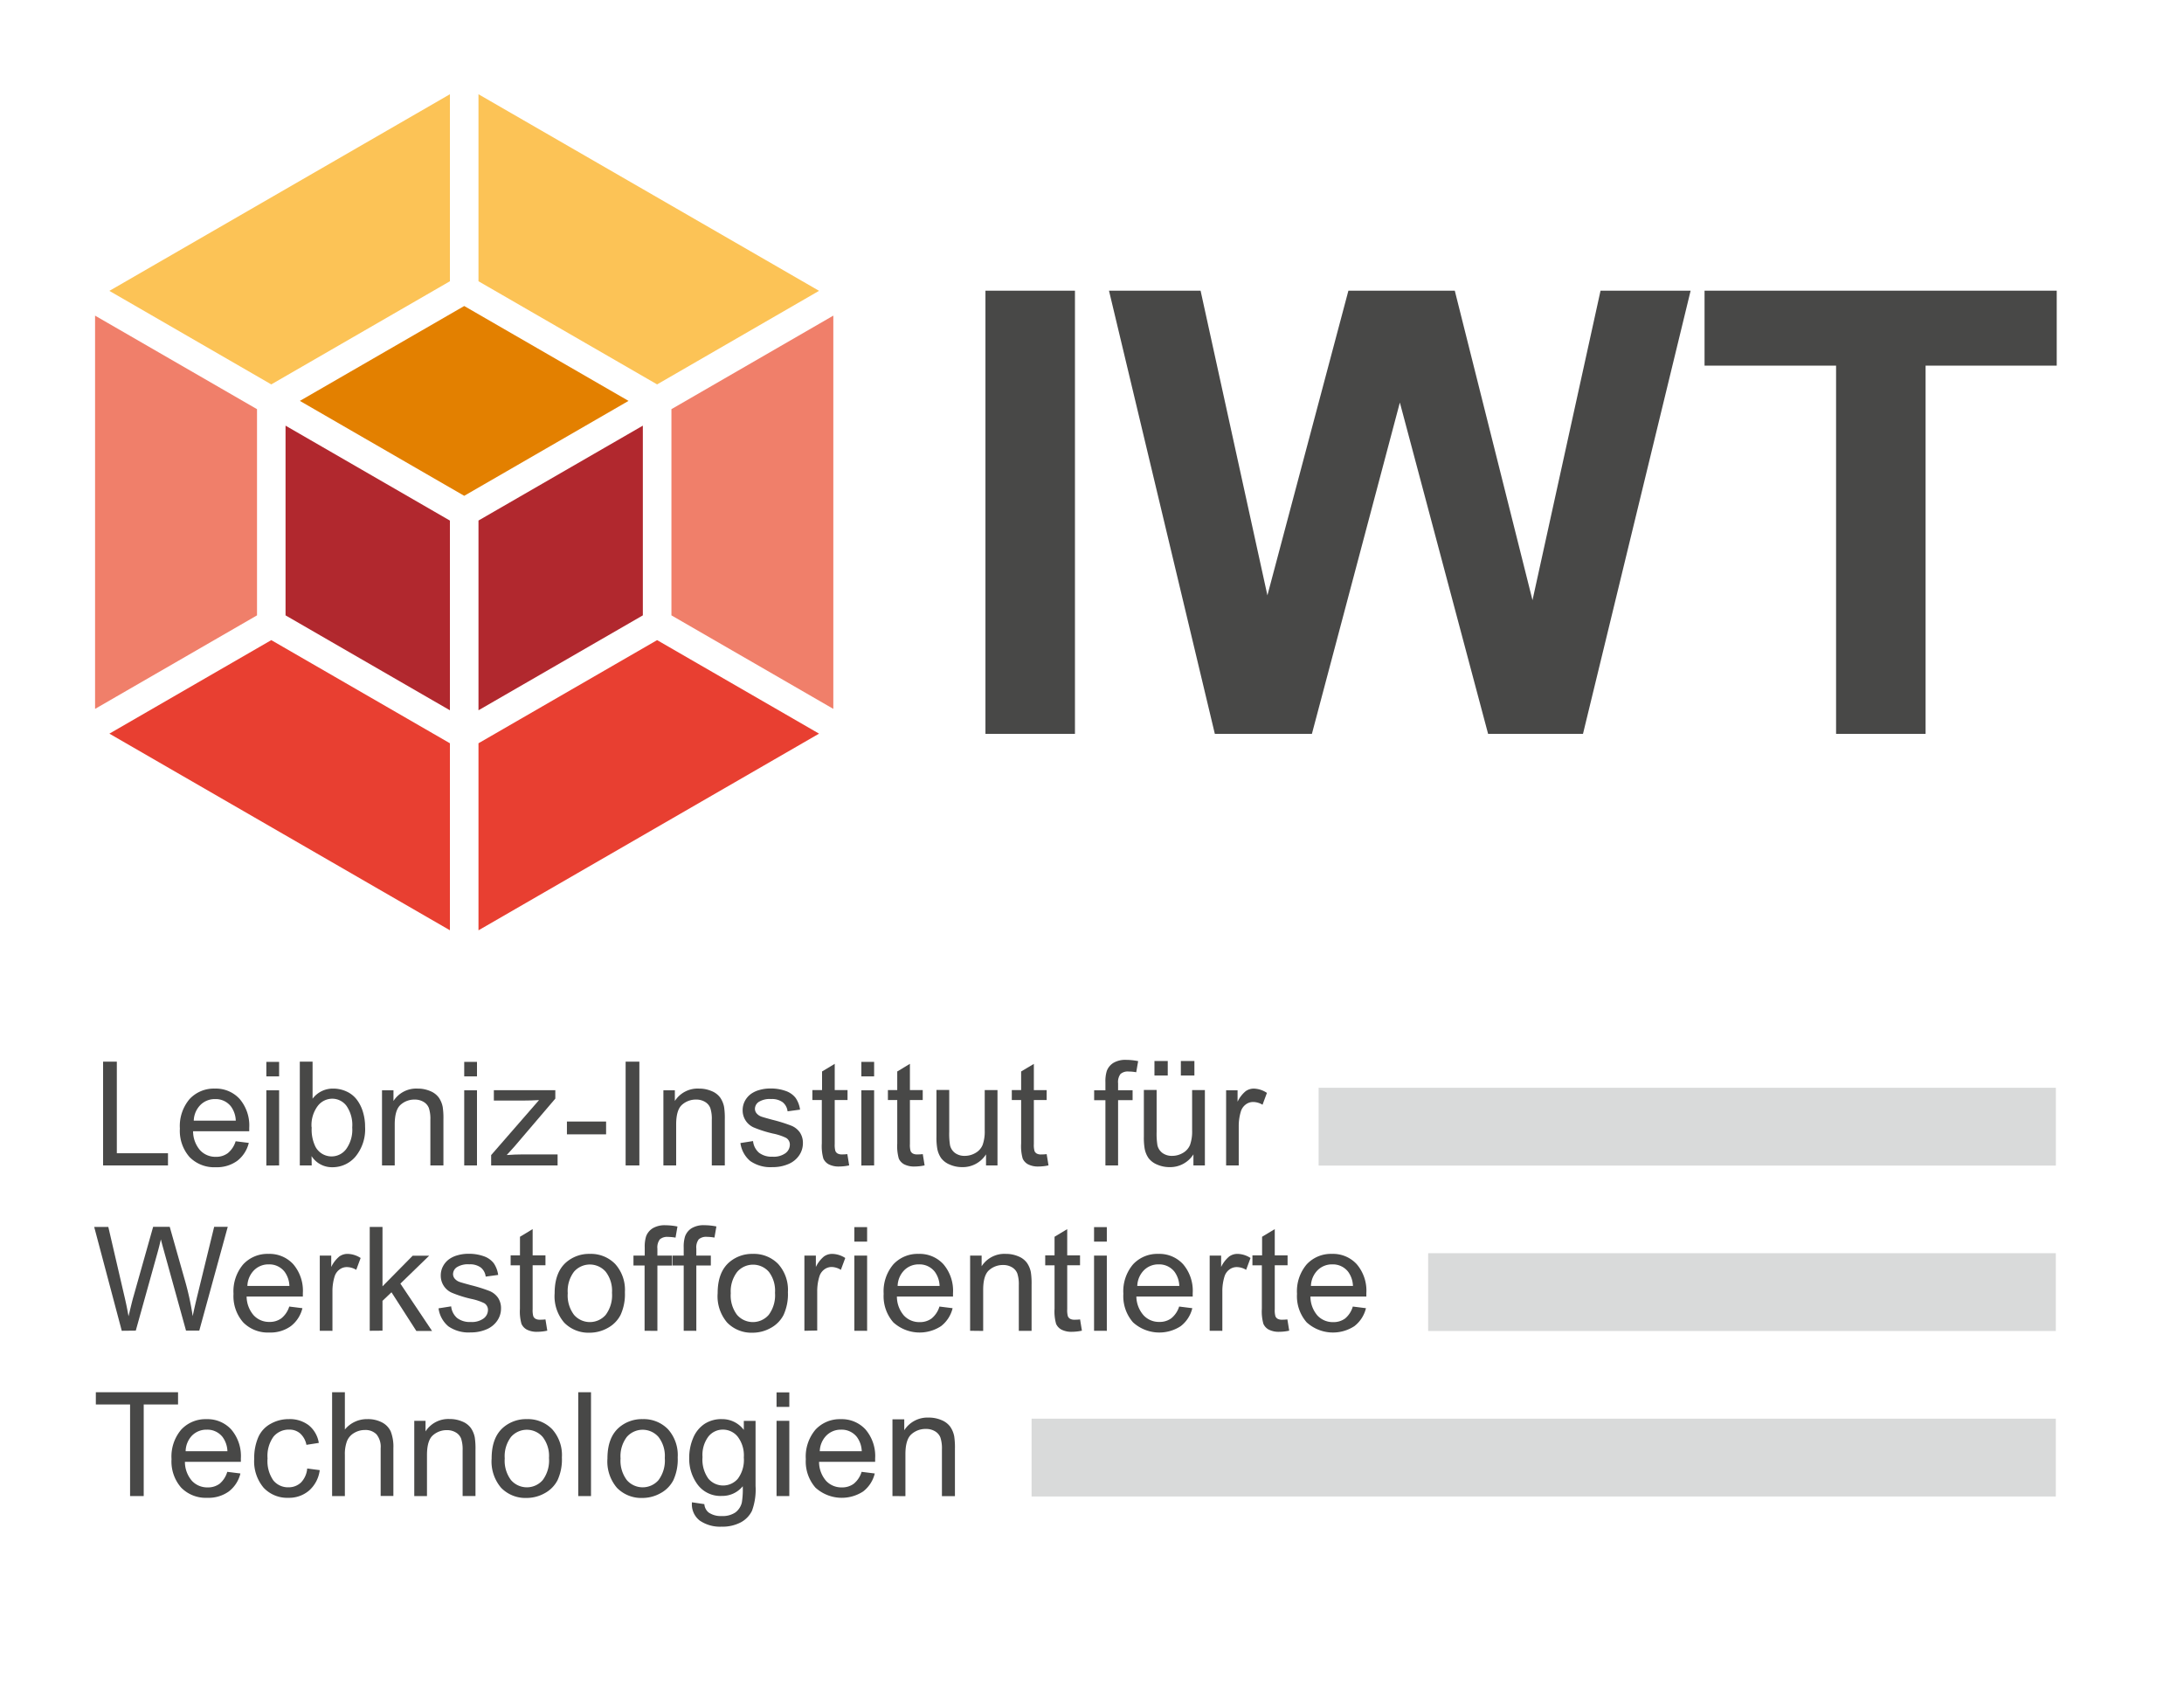 <svg id="Ebene_1" data-name="Ebene 1" xmlns="http://www.w3.org/2000/svg" viewBox="0 0 451.65 348.81"><defs><style>.cls-1{fill:#fcc356;}.cls-2{fill:#e38000;}.cls-3{fill:#b1282e;}.cls-4{fill:#f07f6a;}.cls-5{fill:#e83f31;}.cls-6{fill:#484847;}.cls-7{fill:#d9dada;}</style></defs><title>IWT_Logo_CMYK</title><polygon class="cls-1" points="22.62 60.15 93.04 19.49 93.04 58.16 56.1 79.49 22.62 60.15"/><polygon class="cls-2" points="62.01 82.9 96 63.28 129.98 82.9 96 102.53 62.01 82.9"/><polygon class="cls-3" points="98.95 107.64 132.94 88.02 132.94 127.25 98.95 146.88 98.95 107.64"/><polygon class="cls-3" points="59.05 127.25 59.05 88.02 93.04 107.65 93.04 146.88 59.05 127.25"/><polygon class="cls-4" points="19.66 65.27 53.15 84.61 53.15 127.25 19.66 146.59 19.66 65.27"/><polygon class="cls-5" points="22.62 151.71 56.1 132.37 93.04 153.7 93.04 192.37 22.62 151.71"/><polygon class="cls-5" points="98.95 153.7 135.89 132.37 169.38 151.71 98.95 192.38 98.95 153.7"/><polygon class="cls-4" points="138.85 127.25 138.85 84.61 172.33 65.27 172.33 146.59 138.85 127.25"/><polygon class="cls-1" points="98.95 58.16 98.95 19.49 169.38 60.14 135.89 79.49 98.95 58.16"/><path class="cls-6" d="M21.32,241V219.54h2.84v18.94H34.74V241Z"/><path class="cls-6" d="M48.73,236l2.72.34a6.65,6.65,0,0,1-2.39,3.71,7.18,7.18,0,0,1-4.45,1.32,7.12,7.12,0,0,1-5.41-2.1,8.21,8.21,0,0,1-2-5.9,8.6,8.6,0,0,1,2-6.09,6.84,6.84,0,0,1,5.24-2.17,6.65,6.65,0,0,1,5.1,2.12,8.44,8.44,0,0,1,2,6q0,.23,0,.7H39.93a6,6,0,0,0,1.45,3.93,4.32,4.32,0,0,0,3.25,1.36,4,4,0,0,0,2.48-.76A5.06,5.06,0,0,0,48.73,236Zm-8.66-4.26h8.69a5.27,5.27,0,0,0-1-2.94,4,4,0,0,0-3.27-1.52,4.19,4.19,0,0,0-3.05,1.22A4.81,4.81,0,0,0,40.07,231.75Z"/><path class="cls-6" d="M55.08,222.58v-3h2.64v3Zm0,18.44V225.46h2.64V241Z"/><path class="cls-6" d="M64.46,241H62V219.54h2.64v7.66a5.22,5.22,0,0,1,4.26-2.09,6.53,6.53,0,0,1,2.72.58,5.55,5.55,0,0,1,2.11,1.63,7.86,7.86,0,0,1,1.3,2.53,10.42,10.42,0,0,1,.47,3.16,8.89,8.89,0,0,1-2,6.18,6.19,6.19,0,0,1-4.75,2.18,5,5,0,0,1-4.32-2.3Zm0-7.9a8.07,8.07,0,0,0,.76,4,3.77,3.77,0,0,0,6.36.53,6.82,6.82,0,0,0,1.26-4.48,6.94,6.94,0,0,0-1.21-4.5,3.68,3.68,0,0,0-2.92-1.45,3.79,3.79,0,0,0-3,1.5A6.59,6.59,0,0,0,64.43,233.12Z"/><path class="cls-6" d="M79,241V225.46h2.37v2.21a5.59,5.59,0,0,1,5-2.56,6.5,6.5,0,0,1,2.59.51,4.07,4.07,0,0,1,1.77,1.33,5.09,5.09,0,0,1,.82,1.95,15.1,15.1,0,0,1,.15,2.56V241H89v-9.46a7.1,7.1,0,0,0-.31-2.41,2.53,2.53,0,0,0-1.09-1.27,3.47,3.47,0,0,0-1.84-.48,4.27,4.27,0,0,0-2.91,1.07q-1.22,1.07-1.22,4.06V241Z"/><path class="cls-6" d="M96,222.58v-3h2.64v3ZM96,241V225.46h2.64V241Z"/><path class="cls-6" d="M101.57,241v-2.14l9.9-11.37q-1.68.09-3,.09h-6.34v-2.14h12.71v1.74l-8.42,9.87-1.63,1.8q1.77-.13,3.33-.13h7.19V241Z"/><path class="cls-6" d="M117.24,234.57v-2.65h8.1v2.65Z"/><path class="cls-6" d="M129.38,241V219.54h2.84V241Z"/><path class="cls-6" d="M137.19,241V225.46h2.37v2.21a5.59,5.59,0,0,1,5-2.56,6.5,6.5,0,0,1,2.59.51,4.07,4.07,0,0,1,1.77,1.33,5.09,5.09,0,0,1,.82,1.95,15.1,15.1,0,0,1,.15,2.56V241H147.2v-9.46a7.1,7.1,0,0,0-.31-2.41,2.53,2.53,0,0,0-1.09-1.27,3.47,3.47,0,0,0-1.84-.48,4.27,4.27,0,0,0-2.91,1.07q-1.22,1.07-1.22,4.06V241Z"/><path class="cls-6" d="M153.12,236.37l2.61-.41a3.64,3.64,0,0,0,1.22,2.4,4.26,4.26,0,0,0,2.81.83,4.12,4.12,0,0,0,2.7-.74,2.21,2.21,0,0,0,.88-1.74,1.6,1.6,0,0,0-.78-1.41,11.44,11.44,0,0,0-2.7-.89,24.6,24.6,0,0,1-4-1.27,3.84,3.84,0,0,1-2.28-3.57,4,4,0,0,1,.48-1.93,4.27,4.27,0,0,1,1.3-1.47,5.44,5.44,0,0,1,1.68-.77,8,8,0,0,1,2.28-.31,9,9,0,0,1,3.22.53,4.37,4.37,0,0,1,2,1.43,5.58,5.58,0,0,1,.91,2.41l-2.58.35a2.82,2.82,0,0,0-1-1.87,3.72,3.72,0,0,0-2.38-.67,4.31,4.31,0,0,0-2.59.6,1.75,1.75,0,0,0-.78,1.41,1.46,1.46,0,0,0,.32.92,2.33,2.33,0,0,0,1,.7q.4.15,2.33.67a32.42,32.42,0,0,1,3.9,1.22,4,4,0,0,1,1.74,1.38,3.86,3.86,0,0,1,.63,2.26,4.43,4.43,0,0,1-.77,2.48,5,5,0,0,1-2.22,1.8,8.08,8.08,0,0,1-3.28.64,7.31,7.31,0,0,1-4.62-1.26A5.86,5.86,0,0,1,153.12,236.37Z"/><path class="cls-6" d="M175.23,238.66l.38,2.33a9.78,9.78,0,0,1-2,.23,4.51,4.51,0,0,1-2.23-.45,2.54,2.54,0,0,1-1.11-1.19,9.44,9.44,0,0,1-.32-3.11v-9H168v-2.05H170v-3.85l2.62-1.58v5.43h2.65v2.05h-2.65v9.1a4.6,4.6,0,0,0,.14,1.45,1.1,1.1,0,0,0,.45.51,1.75,1.75,0,0,0,.9.19A8.58,8.58,0,0,0,175.23,238.66Z"/><path class="cls-6" d="M178.13,222.58v-3h2.64v3Zm0,18.44V225.46h2.64V241Z"/><path class="cls-6" d="M190.83,238.66l.38,2.33a9.78,9.78,0,0,1-2,.23,4.51,4.51,0,0,1-2.23-.45,2.54,2.54,0,0,1-1.11-1.19,9.44,9.44,0,0,1-.32-3.11v-9h-1.93v-2.05h1.93v-3.85l2.62-1.58v5.43h2.65v2.05h-2.65v9.1a4.6,4.6,0,0,0,.14,1.45,1.1,1.1,0,0,0,.45.51,1.75,1.75,0,0,0,.9.19A8.58,8.58,0,0,0,190.83,238.66Z"/><path class="cls-6" d="M203.91,241v-2.29a5.69,5.69,0,0,1-4.94,2.64,6.29,6.29,0,0,1-2.57-.53,4.23,4.23,0,0,1-1.77-1.33,5,5,0,0,1-.81-2,13.39,13.39,0,0,1-.16-2.46v-9.64h2.64v8.63a15.38,15.38,0,0,0,.16,2.78,2.75,2.75,0,0,0,1.05,1.63,3.27,3.27,0,0,0,2,.59,4.34,4.34,0,0,0,2.23-.61,3.38,3.38,0,0,0,1.47-1.66,8.31,8.31,0,0,0,.43-3v-8.33h2.64V241Z"/><path class="cls-6" d="M216.45,238.66l.38,2.33a9.78,9.78,0,0,1-2,.23,4.51,4.51,0,0,1-2.23-.45,2.54,2.54,0,0,1-1.11-1.19,9.44,9.44,0,0,1-.32-3.11v-9h-1.93v-2.05h1.93v-3.85L213.8,220v5.43h2.65v2.05H213.8v9.1a4.6,4.6,0,0,0,.14,1.45,1.1,1.1,0,0,0,.45.51,1.75,1.75,0,0,0,.9.19A8.58,8.58,0,0,0,216.45,238.66Z"/><path class="cls-6" d="M228.6,241V227.51h-2.33v-2.05h2.33v-1.66a7.25,7.25,0,0,1,.28-2.33,3.37,3.37,0,0,1,1.34-1.66,4.83,4.83,0,0,1,2.69-.64,12.91,12.91,0,0,1,2.46.26l-.4,2.3a8.85,8.85,0,0,0-1.55-.15,2.31,2.31,0,0,0-1.7.51,2.78,2.78,0,0,0-.5,1.92v1.44h3v2.05h-3V241Z"/><path class="cls-6" d="M246.8,241v-2.29a5.69,5.69,0,0,1-4.94,2.64,6.29,6.29,0,0,1-2.57-.53,4.23,4.23,0,0,1-1.77-1.33,5,5,0,0,1-.81-2,13.39,13.39,0,0,1-.16-2.46v-9.64h2.64v8.63a15.38,15.38,0,0,0,.16,2.78,2.75,2.75,0,0,0,1.05,1.63,3.27,3.27,0,0,0,2,.59,4.34,4.34,0,0,0,2.23-.61,3.38,3.38,0,0,0,1.47-1.66,8.31,8.31,0,0,0,.43-3v-8.33h2.64V241Zm-8.06-18.6v-3h2.75v3Zm5.46,0v-3H247v3Z"/><path class="cls-6" d="M253.56,241V225.46h2.37v2.36a6.44,6.44,0,0,1,1.68-2.18,2.93,2.93,0,0,1,1.69-.53A5.14,5.14,0,0,1,262,226l-.91,2.45a3.77,3.77,0,0,0-1.93-.57,2.51,2.51,0,0,0-1.55.52,2.82,2.82,0,0,0-1,1.44,10.27,10.27,0,0,0-.44,3.08V241Z"/><path class="cls-6" d="M25.18,275.19l-5.7-21.47H22.4l3.27,14.08q.53,2.21.91,4.39.82-3.44,1-4l4.09-14.5h3.43l3.08,10.87a57.59,57.59,0,0,1,1.67,7.6q.41-2,1.07-4.67l3.37-13.8H47.1l-5.89,21.47H38.47l-4.53-16.36q-.57-2.05-.67-2.52-.34,1.48-.63,2.52l-4.56,16.36Z"/><path class="cls-6" d="M59.82,270.18l2.72.34a6.65,6.65,0,0,1-2.39,3.71,7.18,7.18,0,0,1-4.45,1.32,7.12,7.12,0,0,1-5.41-2.1,8.21,8.21,0,0,1-2-5.9,8.6,8.6,0,0,1,2-6.09,6.84,6.84,0,0,1,5.24-2.17,6.65,6.65,0,0,1,5.1,2.12,8.44,8.44,0,0,1,2,6q0,.23,0,.7H51A6,6,0,0,0,52.47,272a4.32,4.32,0,0,0,3.25,1.36,4,4,0,0,0,2.48-.76A5.06,5.06,0,0,0,59.82,270.18Zm-8.66-4.26h8.69a5.27,5.27,0,0,0-1-2.94,4,4,0,0,0-3.27-1.52,4.19,4.19,0,0,0-3.05,1.22A4.81,4.81,0,0,0,51.16,265.92Z"/><path class="cls-6" d="M66.13,275.19V259.64H68.5V262a6.44,6.44,0,0,1,1.68-2.18,2.93,2.93,0,0,1,1.69-.53,5.14,5.14,0,0,1,2.71.85l-.91,2.45a3.77,3.77,0,0,0-1.93-.57,2.52,2.52,0,0,0-1.55.52,2.82,2.82,0,0,0-1,1.44,10.27,10.27,0,0,0-.44,3.08v8.14Z"/><path class="cls-6" d="M76.46,275.19V253.72H79.1V266l6.24-6.33h3.41l-5.95,5.77,6.55,9.79H86.1l-5.14-8L79.1,269v6.17Z"/><path class="cls-6" d="M90.69,270.55l2.61-.41a3.64,3.64,0,0,0,1.22,2.4,4.26,4.26,0,0,0,2.81.83,4.12,4.12,0,0,0,2.7-.74,2.21,2.21,0,0,0,.88-1.74,1.6,1.6,0,0,0-.78-1.41,11.44,11.44,0,0,0-2.7-.89,24.49,24.49,0,0,1-4-1.27,3.84,3.84,0,0,1-2.28-3.57,4,4,0,0,1,.48-1.93,4.27,4.27,0,0,1,1.3-1.47,5.46,5.46,0,0,1,1.68-.77,8,8,0,0,1,2.28-.31,9,9,0,0,1,3.22.53,4.38,4.38,0,0,1,2,1.43,5.59,5.59,0,0,1,.91,2.41l-2.58.35a2.82,2.82,0,0,0-1-1.87,3.72,3.72,0,0,0-2.38-.67,4.31,4.31,0,0,0-2.59.6,1.75,1.75,0,0,0-.78,1.41,1.46,1.46,0,0,0,.32.92,2.33,2.33,0,0,0,1,.7q.4.15,2.33.67a32.63,32.63,0,0,1,3.9,1.22,4,4,0,0,1,1.74,1.38,3.86,3.86,0,0,1,.63,2.26,4.42,4.42,0,0,1-.77,2.48,5,5,0,0,1-2.22,1.8,8.09,8.09,0,0,1-3.28.64,7.31,7.31,0,0,1-4.62-1.26A5.86,5.86,0,0,1,90.69,270.55Z"/><path class="cls-6" d="M112.8,272.84l.38,2.33a9.78,9.78,0,0,1-2,.23,4.51,4.51,0,0,1-2.23-.45,2.54,2.54,0,0,1-1.11-1.19,9.43,9.43,0,0,1-.32-3.11v-9H105.6v-2.05h1.93v-3.85l2.62-1.58v5.43h2.65v2.05h-2.65v9.1a4.6,4.6,0,0,0,.14,1.45,1.1,1.1,0,0,0,.45.51,1.75,1.75,0,0,0,.9.19A8.58,8.58,0,0,0,112.8,272.84Z"/><path class="cls-6" d="M114.7,267.42q0-4.32,2.4-6.4a7.24,7.24,0,0,1,4.89-1.73,7,7,0,0,1,5.24,2.1,8,8,0,0,1,2,5.81,10.29,10.29,0,0,1-.9,4.72,6.38,6.38,0,0,1-2.62,2.67,7.63,7.63,0,0,1-3.76,1,7,7,0,0,1-5.28-2.09A8.37,8.37,0,0,1,114.7,267.42Zm2.71,0a6.63,6.63,0,0,0,1.3,4.48,4.34,4.34,0,0,0,6.55,0,6.78,6.78,0,0,0,1.3-4.56,6.43,6.43,0,0,0-1.31-4.37,4.35,4.35,0,0,0-6.54,0A6.6,6.6,0,0,0,117.41,267.42Z"/><path class="cls-6" d="M133.3,275.19V261.69H131v-2.05h2.33V258a7.25,7.25,0,0,1,.28-2.33,3.37,3.37,0,0,1,1.34-1.66,4.82,4.82,0,0,1,2.69-.64,12.91,12.91,0,0,1,2.46.26l-.4,2.3a8.85,8.85,0,0,0-1.55-.15,2.31,2.31,0,0,0-1.7.51,2.78,2.78,0,0,0-.5,1.92v1.44h3v2.05h-3v13.51Z"/><path class="cls-6" d="M141.39,275.19V261.69h-2.33v-2.05h2.33V258a7.25,7.25,0,0,1,.28-2.33A3.37,3.37,0,0,1,143,254a4.82,4.82,0,0,1,2.69-.64,12.91,12.91,0,0,1,2.46.26l-.4,2.3a8.85,8.85,0,0,0-1.55-.15,2.31,2.31,0,0,0-1.7.51,2.78,2.78,0,0,0-.5,1.92v1.44h3v2.05h-3v13.51Z"/><path class="cls-6" d="M148.41,267.42q0-4.32,2.4-6.4a7.24,7.24,0,0,1,4.89-1.73,7,7,0,0,1,5.24,2.1,8,8,0,0,1,2,5.81,10.29,10.29,0,0,1-.9,4.72,6.38,6.38,0,0,1-2.62,2.67,7.63,7.63,0,0,1-3.76,1,7,7,0,0,1-5.28-2.09A8.37,8.37,0,0,1,148.41,267.42Zm2.71,0a6.63,6.63,0,0,0,1.3,4.48,4.34,4.34,0,0,0,6.55,0,6.78,6.78,0,0,0,1.3-4.56A6.43,6.43,0,0,0,159,263a4.35,4.35,0,0,0-6.54,0A6.6,6.6,0,0,0,151.12,267.42Z"/><path class="cls-6" d="M166.35,275.19V259.64h2.37V262a6.44,6.44,0,0,1,1.68-2.18,2.93,2.93,0,0,1,1.69-.53,5.14,5.14,0,0,1,2.71.85l-.91,2.45A3.77,3.77,0,0,0,172,262a2.52,2.52,0,0,0-1.55.52,2.82,2.82,0,0,0-1,1.44A10.27,10.27,0,0,0,169,267v8.14Z"/><path class="cls-6" d="M176.68,256.75v-3h2.64v3Zm0,18.44V259.64h2.64v15.56Z"/><path class="cls-6" d="M194.28,270.18l2.72.34a6.65,6.65,0,0,1-2.39,3.71,8.09,8.09,0,0,1-9.87-.78,8.21,8.21,0,0,1-2-5.9,8.6,8.6,0,0,1,2-6.09,6.84,6.84,0,0,1,5.24-2.17,6.65,6.65,0,0,1,5.1,2.12,8.44,8.44,0,0,1,2,6q0,.23,0,.7h-11.6a6,6,0,0,0,1.45,3.93,4.32,4.32,0,0,0,3.25,1.36,4,4,0,0,0,2.48-.76A5.06,5.06,0,0,0,194.28,270.18Zm-8.66-4.26h8.69a5.27,5.27,0,0,0-1-2.94,4,4,0,0,0-3.27-1.52,4.19,4.19,0,0,0-3.05,1.22A4.81,4.81,0,0,0,185.63,265.92Z"/><path class="cls-6" d="M200.62,275.19V259.64H203v2.21a5.59,5.59,0,0,1,5-2.56,6.48,6.48,0,0,1,2.59.51,4.06,4.06,0,0,1,1.77,1.33,5.09,5.09,0,0,1,.82,1.95,15.1,15.1,0,0,1,.15,2.56v9.57h-2.64v-9.46a7.11,7.11,0,0,0-.31-2.41,2.54,2.54,0,0,0-1.09-1.27,3.47,3.47,0,0,0-1.84-.48,4.27,4.27,0,0,0-2.91,1.07q-1.22,1.07-1.22,4.06v8.5Z"/><path class="cls-6" d="M223.36,272.84l.38,2.33a9.78,9.78,0,0,1-2,.23,4.51,4.51,0,0,1-2.23-.45,2.54,2.54,0,0,1-1.11-1.19,9.43,9.43,0,0,1-.32-3.11v-9h-1.93v-2.05h1.93v-3.85l2.62-1.58v5.43h2.65v2.05h-2.65v9.1a4.6,4.6,0,0,0,.14,1.45,1.1,1.1,0,0,0,.45.51,1.75,1.75,0,0,0,.9.19A8.58,8.58,0,0,0,223.36,272.84Z"/><path class="cls-6" d="M226.25,256.75v-3h2.64v3Zm0,18.44V259.64h2.64v15.56Z"/><path class="cls-6" d="M243.85,270.18l2.72.34a6.65,6.65,0,0,1-2.39,3.71,8.09,8.09,0,0,1-9.87-.78,8.21,8.21,0,0,1-2-5.9,8.6,8.6,0,0,1,2-6.09,6.84,6.84,0,0,1,5.24-2.17,6.65,6.65,0,0,1,5.1,2.12,8.44,8.44,0,0,1,2,6q0,.23,0,.7H235A6,6,0,0,0,236.5,272a4.32,4.32,0,0,0,3.25,1.36,4,4,0,0,0,2.48-.76A5.06,5.06,0,0,0,243.85,270.18Zm-8.66-4.26h8.69a5.27,5.27,0,0,0-1-2.94,4,4,0,0,0-3.27-1.52,4.19,4.19,0,0,0-3.05,1.22A4.81,4.81,0,0,0,235.19,265.92Z"/><path class="cls-6" d="M250.16,275.19V259.64h2.37V262a6.44,6.44,0,0,1,1.68-2.18,2.93,2.93,0,0,1,1.69-.53,5.14,5.14,0,0,1,2.71.85l-.91,2.45a3.77,3.77,0,0,0-1.93-.57,2.52,2.52,0,0,0-1.55.52,2.82,2.82,0,0,0-1,1.44,10.27,10.27,0,0,0-.44,3.08v8.14Z"/><path class="cls-6" d="M266.23,272.84l.38,2.33a9.78,9.78,0,0,1-2,.23,4.51,4.51,0,0,1-2.23-.45,2.54,2.54,0,0,1-1.11-1.19,9.43,9.43,0,0,1-.32-3.11v-9H259v-2.05H261v-3.85l2.62-1.58v5.43h2.65v2.05h-2.65v9.1a4.6,4.6,0,0,0,.14,1.45,1.1,1.1,0,0,0,.45.51,1.75,1.75,0,0,0,.9.19A8.58,8.58,0,0,0,266.23,272.84Z"/><path class="cls-6" d="M279.76,270.18l2.72.34a6.65,6.65,0,0,1-2.39,3.71,8.09,8.09,0,0,1-9.87-.78,8.21,8.21,0,0,1-2-5.9,8.6,8.6,0,0,1,2-6.09,6.84,6.84,0,0,1,5.24-2.17,6.65,6.65,0,0,1,5.1,2.12,8.44,8.44,0,0,1,2,6q0,.23,0,.7H271a6,6,0,0,0,1.45,3.93,4.32,4.32,0,0,0,3.25,1.36,4,4,0,0,0,2.48-.76A5.06,5.06,0,0,0,279.76,270.18Zm-8.66-4.26h8.69a5.27,5.27,0,0,0-1-2.94,4,4,0,0,0-3.27-1.52,4.19,4.19,0,0,0-3.05,1.22A4.81,4.81,0,0,0,271.1,265.92Z"/><path class="cls-6" d="M26.9,309.37V290.43H19.82V287.9h17v2.53h-7.1v18.94Z"/><path class="cls-6" d="M47,304.36l2.72.34a6.65,6.65,0,0,1-2.39,3.71,7.18,7.18,0,0,1-4.45,1.32,7.12,7.12,0,0,1-5.41-2.1,8.21,8.21,0,0,1-2-5.9,8.6,8.6,0,0,1,2-6.09,6.84,6.84,0,0,1,5.24-2.17,6.65,6.65,0,0,1,5.1,2.12,8.44,8.44,0,0,1,2,6q0,.23,0,.7H38.24a6,6,0,0,0,1.45,3.93,4.32,4.32,0,0,0,3.25,1.36,4,4,0,0,0,2.48-.76A5.06,5.06,0,0,0,47,304.36Zm-8.66-4.26h8.69a5.27,5.27,0,0,0-1-2.94,4,4,0,0,0-3.27-1.52,4.19,4.19,0,0,0-3.05,1.22A4.81,4.81,0,0,0,38.39,300.1Z"/><path class="cls-6" d="M63.53,303.67l2.59.34a6.73,6.73,0,0,1-2.18,4.2,6.34,6.34,0,0,1-4.3,1.52,6.68,6.68,0,0,1-5.13-2.09,8.47,8.47,0,0,1-1.94-6,10.83,10.83,0,0,1,.83-4.41A5.82,5.82,0,0,1,56,294.41a7.53,7.53,0,0,1,3.71-.95,6.46,6.46,0,0,1,4.15,1.28,5.88,5.88,0,0,1,2.07,3.64l-2.56.4a4.26,4.26,0,0,0-1.3-2.36,3.35,3.35,0,0,0-2.25-.79,4.1,4.1,0,0,0-3.24,1.43,6.78,6.78,0,0,0-1.25,4.52,7,7,0,0,0,1.2,4.56,3.91,3.91,0,0,0,3.13,1.42,3.69,3.69,0,0,0,2.59-1A4.73,4.73,0,0,0,63.53,303.67Z"/><path class="cls-6" d="M68.68,309.37V287.9h2.64v7.71A5.89,5.89,0,0,1,76,293.46a6.27,6.27,0,0,1,3,.68A4,4,0,0,1,80.8,296a8.68,8.68,0,0,1,.55,3.49v9.86H78.72v-9.86a4.07,4.07,0,0,0-.86-2.88,3.18,3.18,0,0,0-2.42-.9,4.28,4.28,0,0,0-2.2.61A3.43,3.43,0,0,0,71.76,298a7.57,7.57,0,0,0-.44,2.87v8.51Z"/><path class="cls-6" d="M85.67,309.37V293.81H88V296a5.59,5.59,0,0,1,5-2.56,6.48,6.48,0,0,1,2.59.51,4.06,4.06,0,0,1,1.77,1.33,5.09,5.09,0,0,1,.82,1.95,15.1,15.1,0,0,1,.15,2.56v9.57H95.67v-9.46a7.11,7.11,0,0,0-.31-2.41,2.54,2.54,0,0,0-1.09-1.27,3.47,3.47,0,0,0-1.84-.48,4.27,4.27,0,0,0-2.91,1.07q-1.22,1.07-1.22,4.06v8.5Z"/><path class="cls-6" d="M101.67,301.59q0-4.32,2.4-6.4a7.24,7.24,0,0,1,4.89-1.73,7,7,0,0,1,5.24,2.1,8,8,0,0,1,2,5.81,10.29,10.29,0,0,1-.9,4.72,6.38,6.38,0,0,1-2.62,2.67,7.63,7.63,0,0,1-3.76,1,7,7,0,0,1-5.28-2.09A8.37,8.37,0,0,1,101.67,301.59Zm2.71,0a6.63,6.63,0,0,0,1.3,4.48,4.34,4.34,0,0,0,6.55,0,6.78,6.78,0,0,0,1.3-4.56,6.43,6.43,0,0,0-1.31-4.37,4.35,4.35,0,0,0-6.54,0A6.6,6.6,0,0,0,104.38,301.59Z"/><path class="cls-6" d="M119.58,309.37V287.9h2.64v21.47Z"/><path class="cls-6" d="M125.62,301.59q0-4.32,2.4-6.4a7.24,7.24,0,0,1,4.89-1.73,7,7,0,0,1,5.24,2.1,8,8,0,0,1,2,5.81,10.29,10.29,0,0,1-.9,4.72,6.38,6.38,0,0,1-2.62,2.67,7.63,7.63,0,0,1-3.76,1,7,7,0,0,1-5.28-2.09A8.37,8.37,0,0,1,125.62,301.59Zm2.71,0a6.63,6.63,0,0,0,1.3,4.48,4.34,4.34,0,0,0,6.55,0,6.78,6.78,0,0,0,1.3-4.56,6.43,6.43,0,0,0-1.31-4.37,4.35,4.35,0,0,0-6.54,0A6.6,6.6,0,0,0,128.33,301.59Z"/><path class="cls-6" d="M143.1,310.66l2.56.38a2.44,2.44,0,0,0,.89,1.73,4.39,4.39,0,0,0,2.68.73,4.71,4.71,0,0,0,2.83-.73,3.6,3.6,0,0,0,1.35-2.05,16.84,16.84,0,0,0,.19-3.38,5.42,5.42,0,0,1-4.31,2,5.87,5.87,0,0,1-5-2.31,8.91,8.91,0,0,1-1.76-5.55,10.33,10.33,0,0,1,.81-4.11,6.45,6.45,0,0,1,2.34-2.91,6.31,6.31,0,0,1,3.6-1,5.58,5.58,0,0,1,4.54,2.23v-1.87h2.43v13.45a12.75,12.75,0,0,1-.74,5.15,5.41,5.41,0,0,1-2.34,2.4,8.12,8.12,0,0,1-3.95.88,7.44,7.44,0,0,1-4.5-1.25A4.23,4.23,0,0,1,143.1,310.66Zm2.18-9.35a6.75,6.75,0,0,0,1.22,4.47,4,4,0,0,0,6.09,0,6.53,6.53,0,0,0,1.23-4.39,6.38,6.38,0,0,0-1.27-4.31,3.92,3.92,0,0,0-3.05-1.45,3.8,3.8,0,0,0-3,1.43A6.34,6.34,0,0,0,145.28,301.31Z"/><path class="cls-6" d="M160.59,290.93v-3h2.64v3Zm0,18.44V293.81h2.64v15.56Z"/><path class="cls-6" d="M178.18,304.36l2.72.34a6.65,6.65,0,0,1-2.39,3.71,8.09,8.09,0,0,1-9.87-.78,8.21,8.21,0,0,1-2-5.9,8.6,8.6,0,0,1,2-6.09,6.84,6.84,0,0,1,5.24-2.17,6.65,6.65,0,0,1,5.1,2.12,8.44,8.44,0,0,1,2,6q0,.23,0,.7h-11.6a6,6,0,0,0,1.45,3.93,4.32,4.32,0,0,0,3.25,1.36,4,4,0,0,0,2.48-.76A5.06,5.06,0,0,0,178.18,304.36Zm-8.66-4.26h8.69a5.27,5.27,0,0,0-1-2.94,4,4,0,0,0-3.27-1.52,4.19,4.19,0,0,0-3.05,1.22A4.81,4.81,0,0,0,169.53,300.1Z"/><path class="cls-6" d="M184.56,309.37V293.5H187v2.26a5.71,5.71,0,0,1,5.05-2.62,6.63,6.63,0,0,1,2.64.52,4.15,4.15,0,0,1,1.8,1.35,5.2,5.2,0,0,1,.84,2,15.41,15.41,0,0,1,.15,2.62v9.76h-2.69v-9.65a7.24,7.24,0,0,0-.31-2.46,2.58,2.58,0,0,0-1.11-1.3,3.54,3.54,0,0,0-1.88-.49,4.36,4.36,0,0,0-3,1.09q-1.25,1.09-1.25,4.14v8.67Z"/><path class="cls-6" d="M203.79,151.76V60.11h18.51v91.65Z"/><path class="cls-6" d="M251.23,151.76,229.34,60.11h18.94l13.82,63,16.75-63h22l16.07,64,14.07-64h18.63l-22.26,91.65H307.74L289.49,83.24l-18.19,68.52Z"/><path class="cls-6" d="M379.7,151.76V75.61h-27.2V60.11h72.83v15.5H398.21v76.15Z"/><rect class="cls-7" x="272.68" y="224.94" width="152.46" height="16.09" transform="translate(697.83 465.97) rotate(180)"/><rect class="cls-7" x="213.34" y="293.38" width="211.81" height="16.09" transform="translate(638.48 602.84) rotate(180)"/><rect class="cls-7" x="295.34" y="259.16" width="129.8" height="16.09" transform="translate(720.48 534.4) rotate(180)"/></svg>
